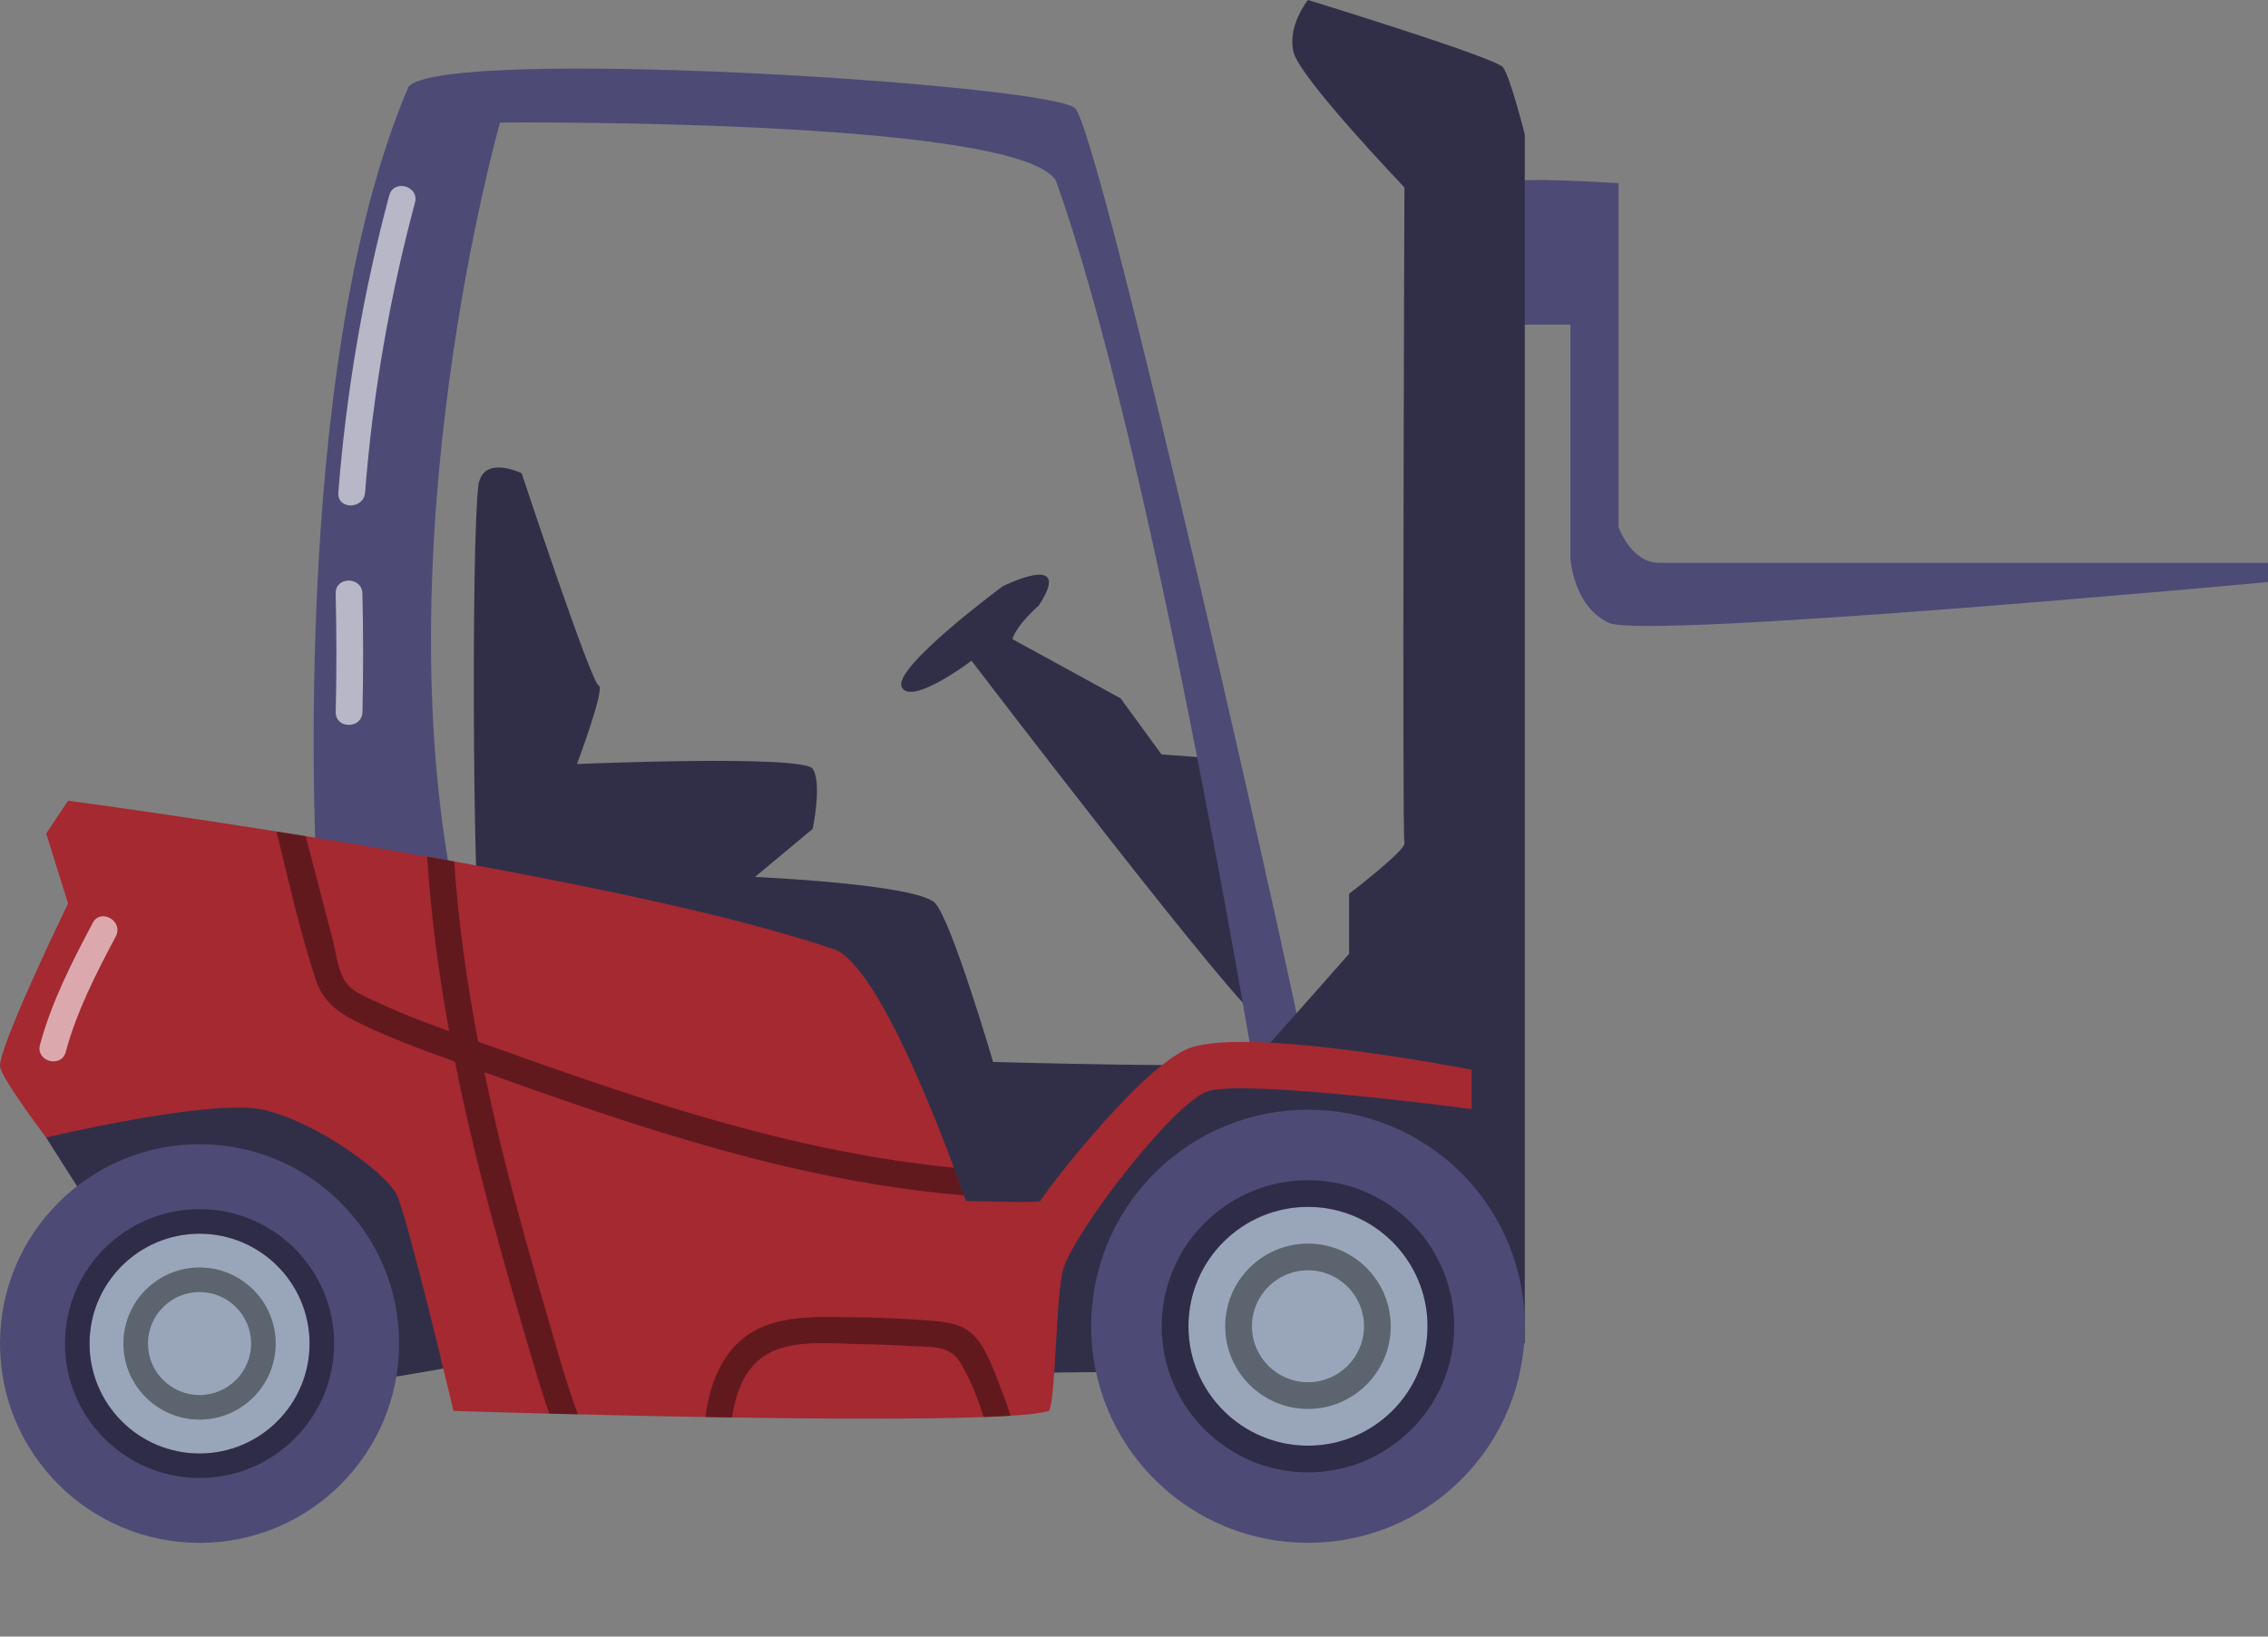 <svg width="399" height="288" viewBox="0 0 399 288" fill="none" xmlns="http://www.w3.org/2000/svg">
<rect x="0" y="0" width="399" height="288" fill="#808080" stroke="none"/>
<path d="M264.43 32.245C266.546 30.976 284.742 32.245 284.742 32.245V92.705C284.742 92.705 286.859 99.047 291.937 99.047H399V102.429C399 102.429 289.399 112.577 283.051 109.618C276.703 106.659 276.279 98.201 276.279 98.201V57.135H264.43V32.245V32.245Z" fill="#4E4A76"/>
<path d="M221.688 179.27C219.15 179.449 170.909 116.273 170.909 116.273C170.909 116.273 160.329 124.305 158.638 120.923C156.944 117.542 176.41 103.166 176.41 103.166C176.41 103.166 189.105 96.824 182.758 106.548C178.527 110.353 178.104 112.468 178.104 112.468L197.146 122.897L204.341 132.763L215.767 133.609L221.692 179.27H221.688Z" fill="#312F48"/>
<path d="M55.807 156.44C55.807 156.44 50.306 65.537 71.888 15.223C78.659 8.035 184.452 14.8 189.107 19.028C193.762 23.256 230.911 188.572 230.109 188.572C229.307 188.572 220.421 186.88 220.421 186.88C220.421 186.88 202.225 77.375 185.721 31.711C178.526 20.718 87.967 21.564 87.967 21.564C87.967 21.564 66.658 96.399 80.487 160.243C65.931 165.27 55.807 156.438 55.807 156.438V156.44Z" fill="#4E4A76"/>
<path d="M84.157 158.975C83.311 155.171 82.888 96.401 84.157 85.407C85.004 79.911 91.774 83.293 91.774 83.293C91.774 83.293 104.045 120.315 105.315 120.618C106.585 120.922 101.507 134.451 101.507 134.451C101.507 134.451 141.285 132.759 142.977 135.297C144.67 137.833 142.977 145.867 142.977 145.867L132.821 154.323C132.821 154.323 161.596 155.592 164.558 158.974C167.519 162.356 174.714 186.878 174.714 186.878C174.714 186.878 219.147 188.147 220.417 186.878C221.687 185.609 237.343 167.852 237.343 167.852V157.282C237.343 157.282 247.5 149.524 247.076 148.33C246.653 147.136 247.076 32.978 247.076 32.978C247.076 32.978 228.88 13.952 227.61 9.302C226.34 4.651 230.104 0 230.104 0C230.104 0 263.156 10.147 264.426 11.839C265.696 13.531 268.252 23.679 268.252 23.679V236.348C268.252 236.348 201.596 242.691 200.639 241.845C199.681 240.999 173.867 241.845 173.867 241.845L81.616 240.153C81.616 240.153 17.716 252.837 17.716 240.153C17.716 227.47 18.986 216.053 17.716 214.785C16.446 213.516 8.119 200.177 8.119 200.177L15.6 182.65L84.154 158.974L84.157 158.975Z" fill="#312F48"/>
<path d="M8.124 200.179C8.124 200.179 0.804 190.558 0.035 187.863C-0.735 185.168 11.977 158.997 11.977 158.997L8.124 146.681L11.977 140.908C11.977 140.908 107.512 153.609 146.804 167.079C156.05 170.543 169.918 211.342 169.918 211.342C169.918 211.342 183.016 211.727 183.016 211.342C183.016 210.956 199.195 189.403 208.441 184.785C217.686 180.166 258.904 188.249 258.904 188.249V195.177C258.904 195.177 218.456 189.789 212.292 192.098C206.127 194.408 188.023 217.886 186.867 224.043C185.711 230.202 185.711 245.982 184.556 248.291C174.924 251.369 79.776 248.291 79.776 248.291C79.776 248.291 71.686 214.037 69.76 210.187C67.835 206.338 55.507 197.315 46.261 195.284C37.016 193.253 8.124 200.181 8.124 200.181V200.179Z" fill="#A42931"/>
<path d="M257.083 260.349C271.98 245.464 271.98 221.331 257.083 206.447C242.185 191.562 218.031 191.562 203.134 206.447C188.236 221.331 188.236 245.464 203.134 260.349C218.031 275.233 242.185 275.233 257.083 260.349Z" fill="#4E4A76"/>
<path d="M230.109 212.386C218.513 212.386 209.078 221.813 209.078 233.397C209.078 244.981 218.513 254.409 230.109 254.409C241.705 254.409 251.139 244.983 251.139 233.397C251.139 221.811 241.705 212.386 230.109 212.386Z" fill="#99A6B9"/>
<g style="mix-blend-mode:overlay" opacity="0.4">
<path d="M230.107 259.106C215.917 259.106 204.375 247.572 204.375 233.397C204.375 219.221 215.917 207.687 230.107 207.687C244.297 207.687 255.839 219.22 255.839 233.397C255.839 247.574 244.295 259.106 230.107 259.106ZM230.107 212.386C218.511 212.386 209.076 221.813 209.076 233.397C209.076 244.981 218.511 254.409 230.107 254.409C241.703 254.409 251.138 244.982 251.138 233.397C251.138 221.811 241.703 212.386 230.107 212.386ZM230.107 247.945C222.078 247.945 215.546 241.419 215.546 233.397C215.546 225.375 222.078 218.848 230.107 218.848C238.136 218.848 244.668 225.375 244.668 233.397C244.668 241.419 238.136 247.945 230.107 247.945ZM230.107 223.547C224.672 223.547 220.249 227.966 220.249 233.397C220.249 238.827 224.672 243.246 230.107 243.246C235.542 243.246 239.965 238.827 239.965 233.397C239.965 227.966 235.542 223.547 230.107 223.547Z" fill="black"/>
</g>
<path d="M35.106 271.513C54.494 271.513 70.212 255.809 70.212 236.438C70.212 217.066 54.494 201.362 35.106 201.362C15.717 201.362 0 217.066 0 236.438C0 255.809 15.717 271.513 35.106 271.513Z" fill="#4E4A76"/>
<path d="M54.443 237.31C54.916 226.642 46.644 217.609 35.966 217.136C25.288 216.663 16.247 224.928 15.774 235.596C15.3 246.265 23.572 255.298 34.25 255.771C44.928 256.244 53.969 247.979 54.443 237.31Z" fill="#99A6B9"/>
<g style="mix-blend-mode:overlay" opacity="0.4">
<path d="M35.105 260.096C22.048 260.096 11.426 249.483 11.426 236.438C11.426 223.392 22.048 212.779 35.105 212.779C48.162 212.779 58.785 223.392 58.785 236.438C58.785 249.483 48.162 260.096 35.105 260.096V260.096ZM35.105 217.101C24.435 217.101 15.752 225.774 15.752 236.438C15.752 247.101 24.433 255.774 35.105 255.774C45.778 255.774 54.459 247.099 54.459 236.438C54.459 225.776 45.778 217.101 35.105 217.101ZM35.105 249.824C27.718 249.824 21.705 243.819 21.705 236.438C21.705 229.056 27.716 223.049 35.105 223.049C42.495 223.049 48.504 229.055 48.504 236.438C48.504 243.821 42.493 249.824 35.105 249.824V249.824ZM35.105 227.372C30.102 227.372 26.033 231.437 26.033 236.436C26.033 241.435 30.104 245.5 35.105 245.5C40.107 245.5 44.177 241.435 44.177 236.436C44.177 231.437 40.108 227.372 35.105 227.372Z" fill="black"/>
</g>
<g style="mix-blend-mode:overlay" opacity="0.4">
<path d="M177.802 249.143C176.386 249.234 174.8 249.31 173.065 249.375C171.974 245.918 170.633 242.514 168.811 239.573C166.998 236.647 163.382 237.064 160.289 236.879C157.188 236.693 154.085 236.573 150.979 236.523C145.46 236.434 137.811 235.474 133.36 239.461C130.502 242.02 129.354 245.695 128.784 249.448C127.216 249.425 125.651 249.398 124.097 249.371C124.806 244.444 126.26 239.613 130.036 236.138C135.341 231.257 143.098 231.737 149.816 231.808C154.28 231.857 158.744 232.035 163.195 232.372C166.178 232.597 169.275 232.815 171.447 235.144C173.723 237.584 174.909 241.399 176.12 244.447C176.734 245.994 177.286 247.561 177.802 249.143V249.143ZM96.688 232.974C93.982 223.729 91.36 214.458 89.007 205.117C87.634 199.667 86.358 194.19 85.212 188.688C102.936 195.075 120.792 201.238 139.158 205.489C149.175 207.807 159.335 209.499 169.577 210.359C169.229 209.365 168.625 207.664 167.823 205.496C150.154 203.8 132.855 199.517 115.929 194.208C106.415 191.224 97.007 187.922 87.623 184.562C86.46 184.146 85.295 183.732 84.133 183.316C82.121 172.833 80.628 162.261 79.903 151.6C78.313 151.313 76.727 151.031 75.148 150.752C75.805 161.069 77.163 171.313 79.017 181.473C77.243 180.825 75.471 180.17 73.71 179.488C71.36 178.578 69.03 177.613 66.749 176.538C64.851 175.644 62.095 174.673 60.839 172.862C59.394 170.776 59.074 167.437 58.445 165.033C57.713 162.227 56.981 159.422 56.248 156.616C55.425 153.459 54.6 150.302 53.776 147.145C52.033 146.863 50.322 146.59 48.645 146.324C50.779 155.05 52.756 163.905 55.538 172.389C56.938 176.661 59.999 178.496 63.884 180.359C68.491 182.569 73.281 184.371 78.081 186.111C78.733 186.348 79.387 186.584 80.039 186.82C81.346 193.371 82.839 199.888 84.472 206.367C86.919 216.073 89.652 225.705 92.472 235.31C93.792 239.805 95.07 244.347 96.638 248.773C98.236 248.814 99.921 248.857 101.675 248.9C99.708 243.705 98.245 238.296 96.688 232.974V232.974Z" fill="black"/>
</g>
<g style="mix-blend-mode:overlay" opacity="0.6">
<path d="M20.368 164.786C16.901 171.345 13.504 177.919 11.567 185.117C10.781 188.038 6.246 186.791 7.034 183.868C9.074 176.288 12.659 169.321 16.31 162.415C17.724 159.738 21.781 162.115 20.37 164.786H20.368ZM68.477 34.392C63.888 51.515 60.907 69.017 59.523 86.689C59.287 89.703 63.99 89.689 64.224 86.689C65.576 69.43 68.529 52.363 73.01 35.641C73.795 32.718 69.26 31.47 68.477 34.392V34.392ZM63.755 104.437C63.681 101.419 58.98 101.408 59.053 104.437C59.221 111.39 59.225 118.341 59.064 125.294C58.994 128.319 63.696 128.317 63.765 125.294C63.924 118.341 63.921 111.39 63.755 104.437Z" fill="white"/>
</g>
</svg>
